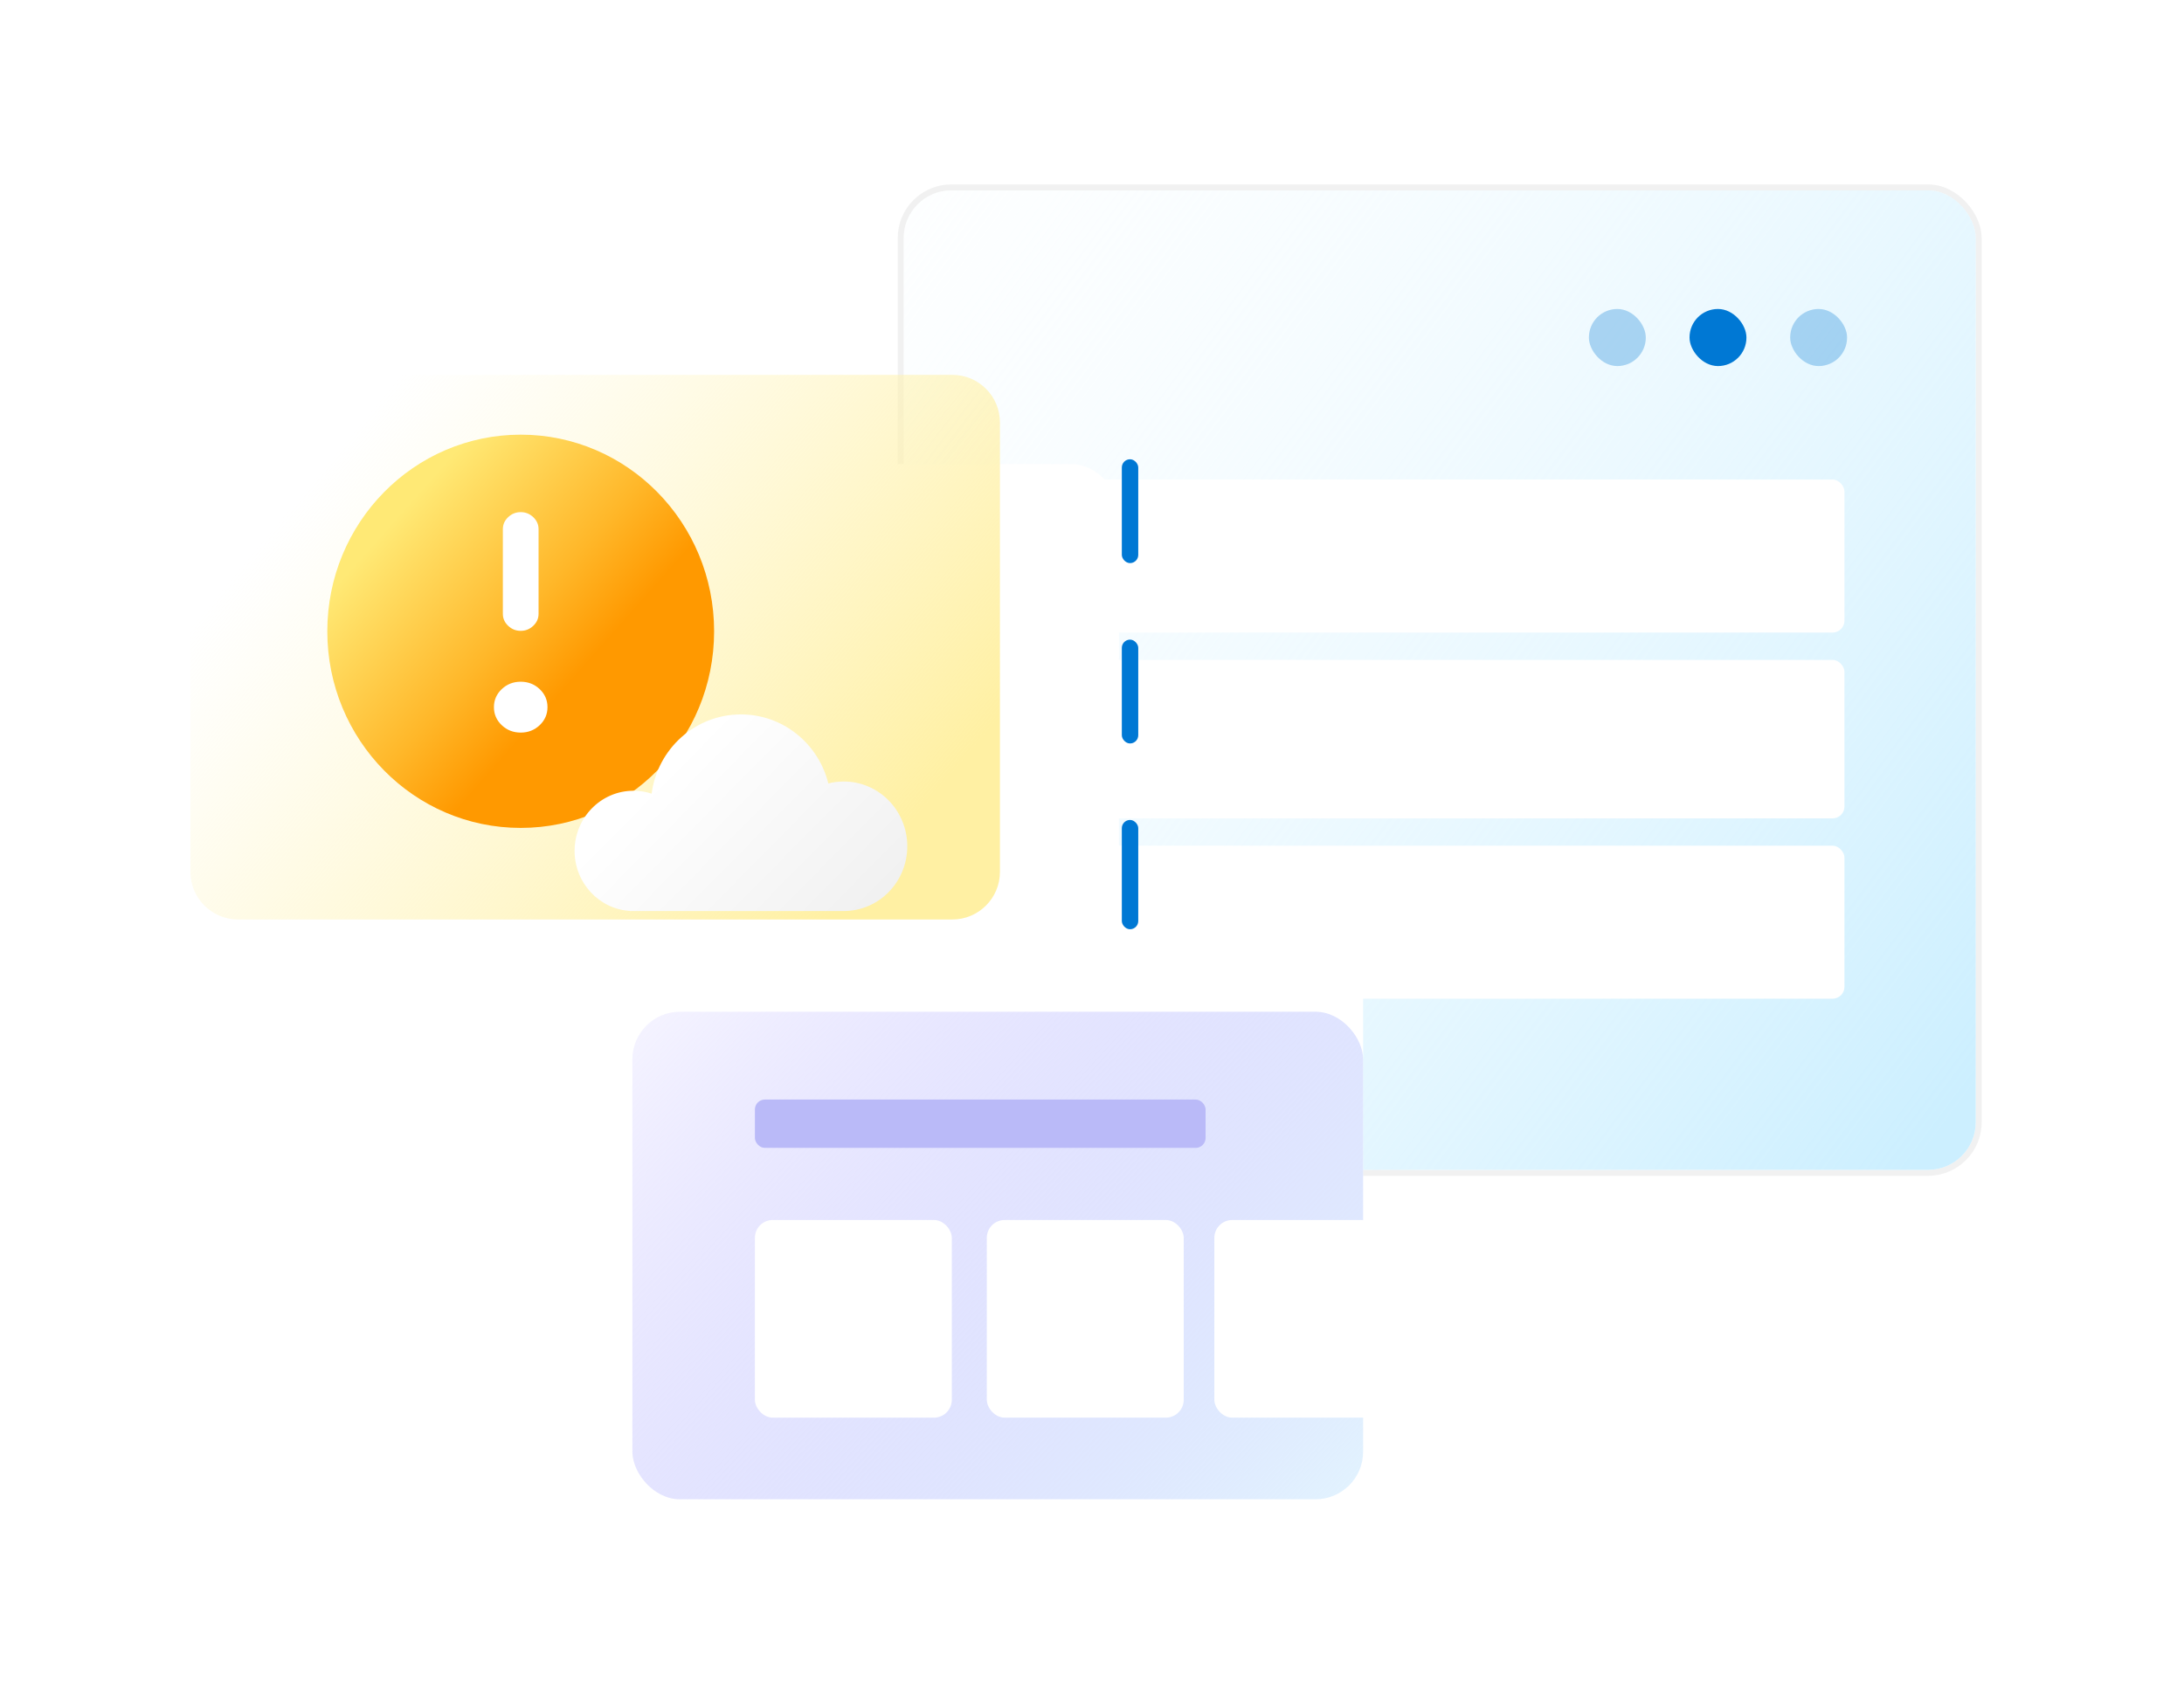 <svg width="367" height="284" viewBox="0 0 367 284" fill="none" xmlns="http://www.w3.org/2000/svg">
<g clip-path="url(#clip0)">
<rect x="151.854" y="32" width="180.147" height="164.63" rx="8" fill="white" fill-opacity="0.9"/>
<rect x="151.354" y="31.5" width="181.147" height="165.63" rx="8.5" stroke="black" stroke-opacity="0.058"/>
<rect x="151.854" y="32" width="180.147" height="164.63" rx="8" fill="url(#paint0_linear)"/>
<rect x="310.382" y="61.529" width="9.559" height="9.597" rx="4.779" transform="rotate(-180 310.382 61.529)" fill="#0078D4" fill-opacity="0.3"/>
<rect x="293.471" y="61.529" width="9.559" height="9.597" rx="4.779" transform="rotate(-180 293.471 61.529)" fill="#0078D4"/>
<rect x="276.559" y="61.529" width="9.559" height="9.597" rx="4.779" transform="rotate(-180 276.559 61.529)" fill="#0078D4" fill-opacity="0.3"/>
<g filter="url(#filter0_dd)">
<rect x="106.265" y="170.055" width="122.794" height="81.946" rx="8" fill="white"/>
</g>
<rect x="106.265" y="170.055" width="122.794" height="81.946" rx="8" fill="url(#paint1_linear)"/>
<rect x="126.854" y="184.816" width="75.735" height="8.121" rx="1.667" fill="#BABAF8"/>
<g filter="url(#filter1_d)">
<rect x="126.854" y="201.059" width="33.088" height="33.221" rx="3" fill="white"/>
</g>
<g filter="url(#filter2_d)">
<rect x="165.824" y="201.059" width="33.088" height="33.221" rx="3" fill="white"/>
</g>
<g filter="url(#filter3_d)">
<rect x="204.06" y="201.059" width="33.088" height="33.221" rx="3" fill="white"/>
</g>
<g filter="url(#filter4_dd)">
<rect x="32" y="63.006" width="136.029" height="91.543" rx="8" fill="white"/>
</g>
<path d="M32 71.006C32 66.588 35.582 63.006 40 63.006H160.029C164.448 63.006 168.029 66.588 168.029 71.006V146.549C168.029 150.967 164.448 154.549 160.029 154.549H40C35.582 154.549 32 150.967 32 146.549V71.006Z" fill="url(#paint2_linear)"/>
<g filter="url(#filter5_d)">
<ellipse cx="87.5" cy="104.108" rx="32.5" ry="33.049" fill="url(#paint3_linear)"/>
</g>
<path d="M84.5 103.182V88.93C84.5 88.159 84.797 87.49 85.391 86.926C85.984 86.362 86.688 86.08 87.5 86.08C88.312 86.08 89.016 86.362 89.609 86.926C90.203 87.49 90.5 88.159 90.5 88.93V103.182C90.5 103.954 90.203 104.622 89.609 105.187C89.016 105.751 88.312 106.033 87.5 106.033C86.688 106.033 85.984 105.751 85.391 105.187C84.797 104.622 84.5 103.954 84.5 103.182ZM83 118.86C83 117.672 83.438 116.662 84.312 115.831C85.188 115 86.25 114.584 87.5 114.584C88.75 114.584 89.812 115 90.688 115.831C91.562 116.662 92 117.672 92 118.86C92 120.047 91.562 121.057 90.688 121.888C89.812 122.719 88.75 123.135 87.5 123.135C86.25 123.135 85.188 122.719 84.312 121.888C83.438 121.057 83 120.047 83 118.86Z" fill="white"/>
<g filter="url(#filter6_dd)">
<path fill-rule="evenodd" clip-rule="evenodd" d="M105.872 119.111C100.676 118.803 96.555 114.402 96.555 109.019C96.555 103.436 100.987 98.91 106.455 98.91C107.517 98.91 108.54 99.081 109.499 99.397C110.483 91.88 116.827 86.08 124.507 86.08C131.591 86.08 137.538 91.014 139.191 97.679C140.021 97.468 140.89 97.356 141.784 97.356C147.68 97.356 152.46 102.23 152.46 108.242C152.46 114.255 147.68 119.129 141.784 119.129C141.719 119.129 141.654 119.128 141.589 119.127V119.128H105.872V119.111Z" fill="url(#paint4_linear)"/>
</g>
<g filter="url(#filter7_d)">
<rect x="182.992" y="72.606" width="126.949" height="25.719" rx="2" fill="white"/>
</g>
<rect x="188.512" y="77.195" width="2.76" height="17.452" rx="1.38" fill="#0078D4"/>
<g filter="url(#filter8_d)">
<rect x="182.992" y="102.918" width="126.949" height="26.637" rx="2" fill="white"/>
</g>
<rect x="188.512" y="107.51" width="2.76" height="17.452" rx="1.38" fill="#0078D4"/>
<g filter="url(#filter9_d)">
<rect x="182.992" y="134.146" width="126.949" height="25.719" rx="2" fill="white"/>
</g>
<rect x="188.512" y="137.82" width="2.76" height="18.37" rx="1.38" fill="#0078D4"/>
</g>
<defs>
<filter id="filter0_dd" x="42.265" y="91.055" width="250.794" height="209.946" filterUnits="userSpaceOnUse" color-interpolation-filters="sRGB">
<feFlood flood-opacity="0" result="BackgroundImageFix"/>
<feColorMatrix in="SourceAlpha" type="matrix" values="0 0 0 0 0 0 0 0 0 0 0 0 0 0 0 0 0 0 127 0" result="hardAlpha"/>
<feOffset/>
<feGaussianBlur stdDeviation="4"/>
<feColorMatrix type="matrix" values="0 0 0 0 0 0 0 0 0 0 0 0 0 0 0 0 0 0 0.2 0"/>
<feBlend mode="normal" in2="BackgroundImageFix" result="effect1_dropShadow"/>
<feColorMatrix in="SourceAlpha" type="matrix" values="0 0 0 0 0 0 0 0 0 0 0 0 0 0 0 0 0 0 127 0" result="hardAlpha"/>
<feOffset dy="-15"/>
<feGaussianBlur stdDeviation="32"/>
<feColorMatrix type="matrix" values="0 0 0 0 0.65 0 0 0 0 0.65 0 0 0 0 1 0 0 0 0.5 0"/>
<feBlend mode="normal" in2="effect1_dropShadow" result="effect2_dropShadow"/>
<feBlend mode="normal" in="SourceGraphic" in2="effect2_dropShadow" result="shape"/>
</filter>
<filter id="filter1_d" x="117.854" y="196.059" width="51.088" height="51.221" filterUnits="userSpaceOnUse" color-interpolation-filters="sRGB">
<feFlood flood-opacity="0" result="BackgroundImageFix"/>
<feColorMatrix in="SourceAlpha" type="matrix" values="0 0 0 0 0 0 0 0 0 0 0 0 0 0 0 0 0 0 127 0" result="hardAlpha"/>
<feOffset dy="4"/>
<feGaussianBlur stdDeviation="4.5"/>
<feColorMatrix type="matrix" values="0 0 0 0 0 0 0 0 0 0 0 0 0 0 0 0 0 0 0.22 0"/>
<feBlend mode="normal" in2="BackgroundImageFix" result="effect1_dropShadow"/>
<feBlend mode="normal" in="SourceGraphic" in2="effect1_dropShadow" result="shape"/>
</filter>
<filter id="filter2_d" x="156.824" y="196.059" width="51.088" height="51.221" filterUnits="userSpaceOnUse" color-interpolation-filters="sRGB">
<feFlood flood-opacity="0" result="BackgroundImageFix"/>
<feColorMatrix in="SourceAlpha" type="matrix" values="0 0 0 0 0 0 0 0 0 0 0 0 0 0 0 0 0 0 127 0" result="hardAlpha"/>
<feOffset dy="4"/>
<feGaussianBlur stdDeviation="4.5"/>
<feColorMatrix type="matrix" values="0 0 0 0 0 0 0 0 0 0 0 0 0 0 0 0 0 0 0.22 0"/>
<feBlend mode="normal" in2="BackgroundImageFix" result="effect1_dropShadow"/>
<feBlend mode="normal" in="SourceGraphic" in2="effect1_dropShadow" result="shape"/>
</filter>
<filter id="filter3_d" x="195.06" y="196.059" width="51.088" height="51.221" filterUnits="userSpaceOnUse" color-interpolation-filters="sRGB">
<feFlood flood-opacity="0" result="BackgroundImageFix"/>
<feColorMatrix in="SourceAlpha" type="matrix" values="0 0 0 0 0 0 0 0 0 0 0 0 0 0 0 0 0 0 127 0" result="hardAlpha"/>
<feOffset dy="4"/>
<feGaussianBlur stdDeviation="4.5"/>
<feColorMatrix type="matrix" values="0 0 0 0 0 0 0 0 0 0 0 0 0 0 0 0 0 0 0.22 0"/>
<feBlend mode="normal" in2="BackgroundImageFix" result="effect1_dropShadow"/>
<feBlend mode="normal" in="SourceGraphic" in2="effect1_dropShadow" result="shape"/>
</filter>
<filter id="filter4_dd" x="-12" y="14.006" width="264.029" height="219.543" filterUnits="userSpaceOnUse" color-interpolation-filters="sRGB">
<feFlood flood-opacity="0" result="BackgroundImageFix"/>
<feColorMatrix in="SourceAlpha" type="matrix" values="0 0 0 0 0 0 0 0 0 0 0 0 0 0 0 0 0 0 127 0" result="hardAlpha"/>
<feOffset/>
<feGaussianBlur stdDeviation="4"/>
<feColorMatrix type="matrix" values="0 0 0 0 0 0 0 0 0 0 0 0 0 0 0 0 0 0 0.2 0"/>
<feBlend mode="normal" in2="BackgroundImageFix" result="effect1_dropShadow"/>
<feColorMatrix in="SourceAlpha" type="matrix" values="0 0 0 0 0 0 0 0 0 0 0 0 0 0 0 0 0 0 127 0" result="hardAlpha"/>
<feOffset dx="20" dy="15"/>
<feGaussianBlur stdDeviation="32"/>
<feColorMatrix type="matrix" values="0 0 0 0 1 0 0 0 0 0.6 0 0 0 0 0 0 0 0 0.15 0"/>
<feBlend mode="normal" in2="effect1_dropShadow" result="effect2_dropShadow"/>
<feBlend mode="normal" in="SourceGraphic" in2="effect2_dropShadow" result="shape"/>
</filter>
<filter id="filter5_d" x="51" y="69.059" width="73" height="74.098" filterUnits="userSpaceOnUse" color-interpolation-filters="sRGB">
<feFlood flood-opacity="0" result="BackgroundImageFix"/>
<feColorMatrix in="SourceAlpha" type="matrix" values="0 0 0 0 0 0 0 0 0 0 0 0 0 0 0 0 0 0 127 0" result="hardAlpha"/>
<feOffset dy="2"/>
<feGaussianBlur stdDeviation="2"/>
<feColorMatrix type="matrix" values="0 0 0 0 0 0 0 0 0 0 0 0 0 0 0 0 0 0 0.04 0"/>
<feBlend mode="normal" in2="BackgroundImageFix" result="effect1_dropShadow"/>
<feBlend mode="normal" in="SourceGraphic" in2="effect1_dropShadow" result="shape"/>
</filter>
<filter id="filter6_dd" x="32.555" y="54.08" width="183.906" height="161.049" filterUnits="userSpaceOnUse" color-interpolation-filters="sRGB">
<feFlood flood-opacity="0" result="BackgroundImageFix"/>
<feColorMatrix in="SourceAlpha" type="matrix" values="0 0 0 0 0 0 0 0 0 0 0 0 0 0 0 0 0 0 127 0" result="hardAlpha"/>
<feOffset dy="2"/>
<feGaussianBlur stdDeviation="10.5"/>
<feColorMatrix type="matrix" values="0 0 0 0 0 0 0 0 0 0 0 0 0 0 0 0 0 0 0.15 0"/>
<feBlend mode="normal" in2="BackgroundImageFix" result="effect1_dropShadow"/>
<feColorMatrix in="SourceAlpha" type="matrix" values="0 0 0 0 0 0 0 0 0 0 0 0 0 0 0 0 0 0 127 0" result="hardAlpha"/>
<feOffset dy="32"/>
<feGaussianBlur stdDeviation="32"/>
<feColorMatrix type="matrix" values="0 0 0 0 0 0 0 0 0 0 0 0 0 0 0 0 0 0 0.19 0"/>
<feBlend mode="normal" in2="effect1_dropShadow" result="effect2_dropShadow"/>
<feBlend mode="normal" in="SourceGraphic" in2="effect2_dropShadow" result="shape"/>
</filter>
<filter id="filter7_d" x="166.992" y="64.606" width="158.949" height="57.719" filterUnits="userSpaceOnUse" color-interpolation-filters="sRGB">
<feFlood flood-opacity="0" result="BackgroundImageFix"/>
<feColorMatrix in="SourceAlpha" type="matrix" values="0 0 0 0 0 0 0 0 0 0 0 0 0 0 0 0 0 0 127 0" result="hardAlpha"/>
<feOffset dy="8"/>
<feGaussianBlur stdDeviation="8"/>
<feColorMatrix type="matrix" values="0 0 0 0 0 0 0 0 0 0 0 0 0 0 0 0 0 0 0.14 0"/>
<feBlend mode="normal" in2="BackgroundImageFix" result="effect1_dropShadow"/>
<feBlend mode="normal" in="SourceGraphic" in2="effect1_dropShadow" result="shape"/>
</filter>
<filter id="filter8_d" x="166.992" y="94.918" width="158.949" height="58.637" filterUnits="userSpaceOnUse" color-interpolation-filters="sRGB">
<feFlood flood-opacity="0" result="BackgroundImageFix"/>
<feColorMatrix in="SourceAlpha" type="matrix" values="0 0 0 0 0 0 0 0 0 0 0 0 0 0 0 0 0 0 127 0" result="hardAlpha"/>
<feOffset dy="8"/>
<feGaussianBlur stdDeviation="8"/>
<feColorMatrix type="matrix" values="0 0 0 0 0 0 0 0 0 0 0 0 0 0 0 0 0 0 0.14 0"/>
<feBlend mode="normal" in2="BackgroundImageFix" result="effect1_dropShadow"/>
<feBlend mode="normal" in="SourceGraphic" in2="effect1_dropShadow" result="shape"/>
</filter>
<filter id="filter9_d" x="166.992" y="126.146" width="158.949" height="57.719" filterUnits="userSpaceOnUse" color-interpolation-filters="sRGB">
<feFlood flood-opacity="0" result="BackgroundImageFix"/>
<feColorMatrix in="SourceAlpha" type="matrix" values="0 0 0 0 0 0 0 0 0 0 0 0 0 0 0 0 0 0 127 0" result="hardAlpha"/>
<feOffset dy="8"/>
<feGaussianBlur stdDeviation="8"/>
<feColorMatrix type="matrix" values="0 0 0 0 0 0 0 0 0 0 0 0 0 0 0 0 0 0 0.14 0"/>
<feBlend mode="normal" in2="BackgroundImageFix" result="effect1_dropShadow"/>
<feBlend mode="normal" in="SourceGraphic" in2="effect1_dropShadow" result="shape"/>
</filter>
<linearGradient id="paint0_linear" x1="142.246" y1="-36.322" x2="368.875" y2="133.038" gradientUnits="userSpaceOnUse">
<stop stop-color="white" stop-opacity="0.03"/>
<stop offset="1" stop-color="#CCEFFF"/>
</linearGradient>
<linearGradient id="paint1_linear" x1="106" y1="146.671" x2="230.033" y2="260.451" gradientUnits="userSpaceOnUse">
<stop stop-color="#AA9DFF" stop-opacity="0.03"/>
<stop offset="1" stop-color="#E3F6FE"/>
</linearGradient>
<linearGradient id="paint2_linear" x1="139.69" y1="154.549" x2="31.161" y2="64.012" gradientUnits="userSpaceOnUse">
<stop stop-color="#FFF0A3"/>
<stop offset="0.808" stop-color="#FFF5BF" stop-opacity="0"/>
</linearGradient>
<linearGradient id="paint3_linear" x1="64.141" y1="80.354" x2="120.834" y2="130.63" gradientUnits="userSpaceOnUse">
<stop offset="0.065" stop-color="#FFE975"/>
<stop offset="0.42" stop-color="#FFB729"/>
<stop offset="0.596" stop-color="#FF9900"/>
</linearGradient>
<linearGradient id="paint4_linear" x1="152.46" y1="127.842" x2="115.747" y2="91.641" gradientUnits="userSpaceOnUse">
<stop stop-color="#EDEDED"/>
<stop offset="1" stop-color="white"/>
</linearGradient>
<clipPath id="clip0">
<rect width="366.582" height="284" fill="white"/>
</clipPath>
</defs>
</svg>
